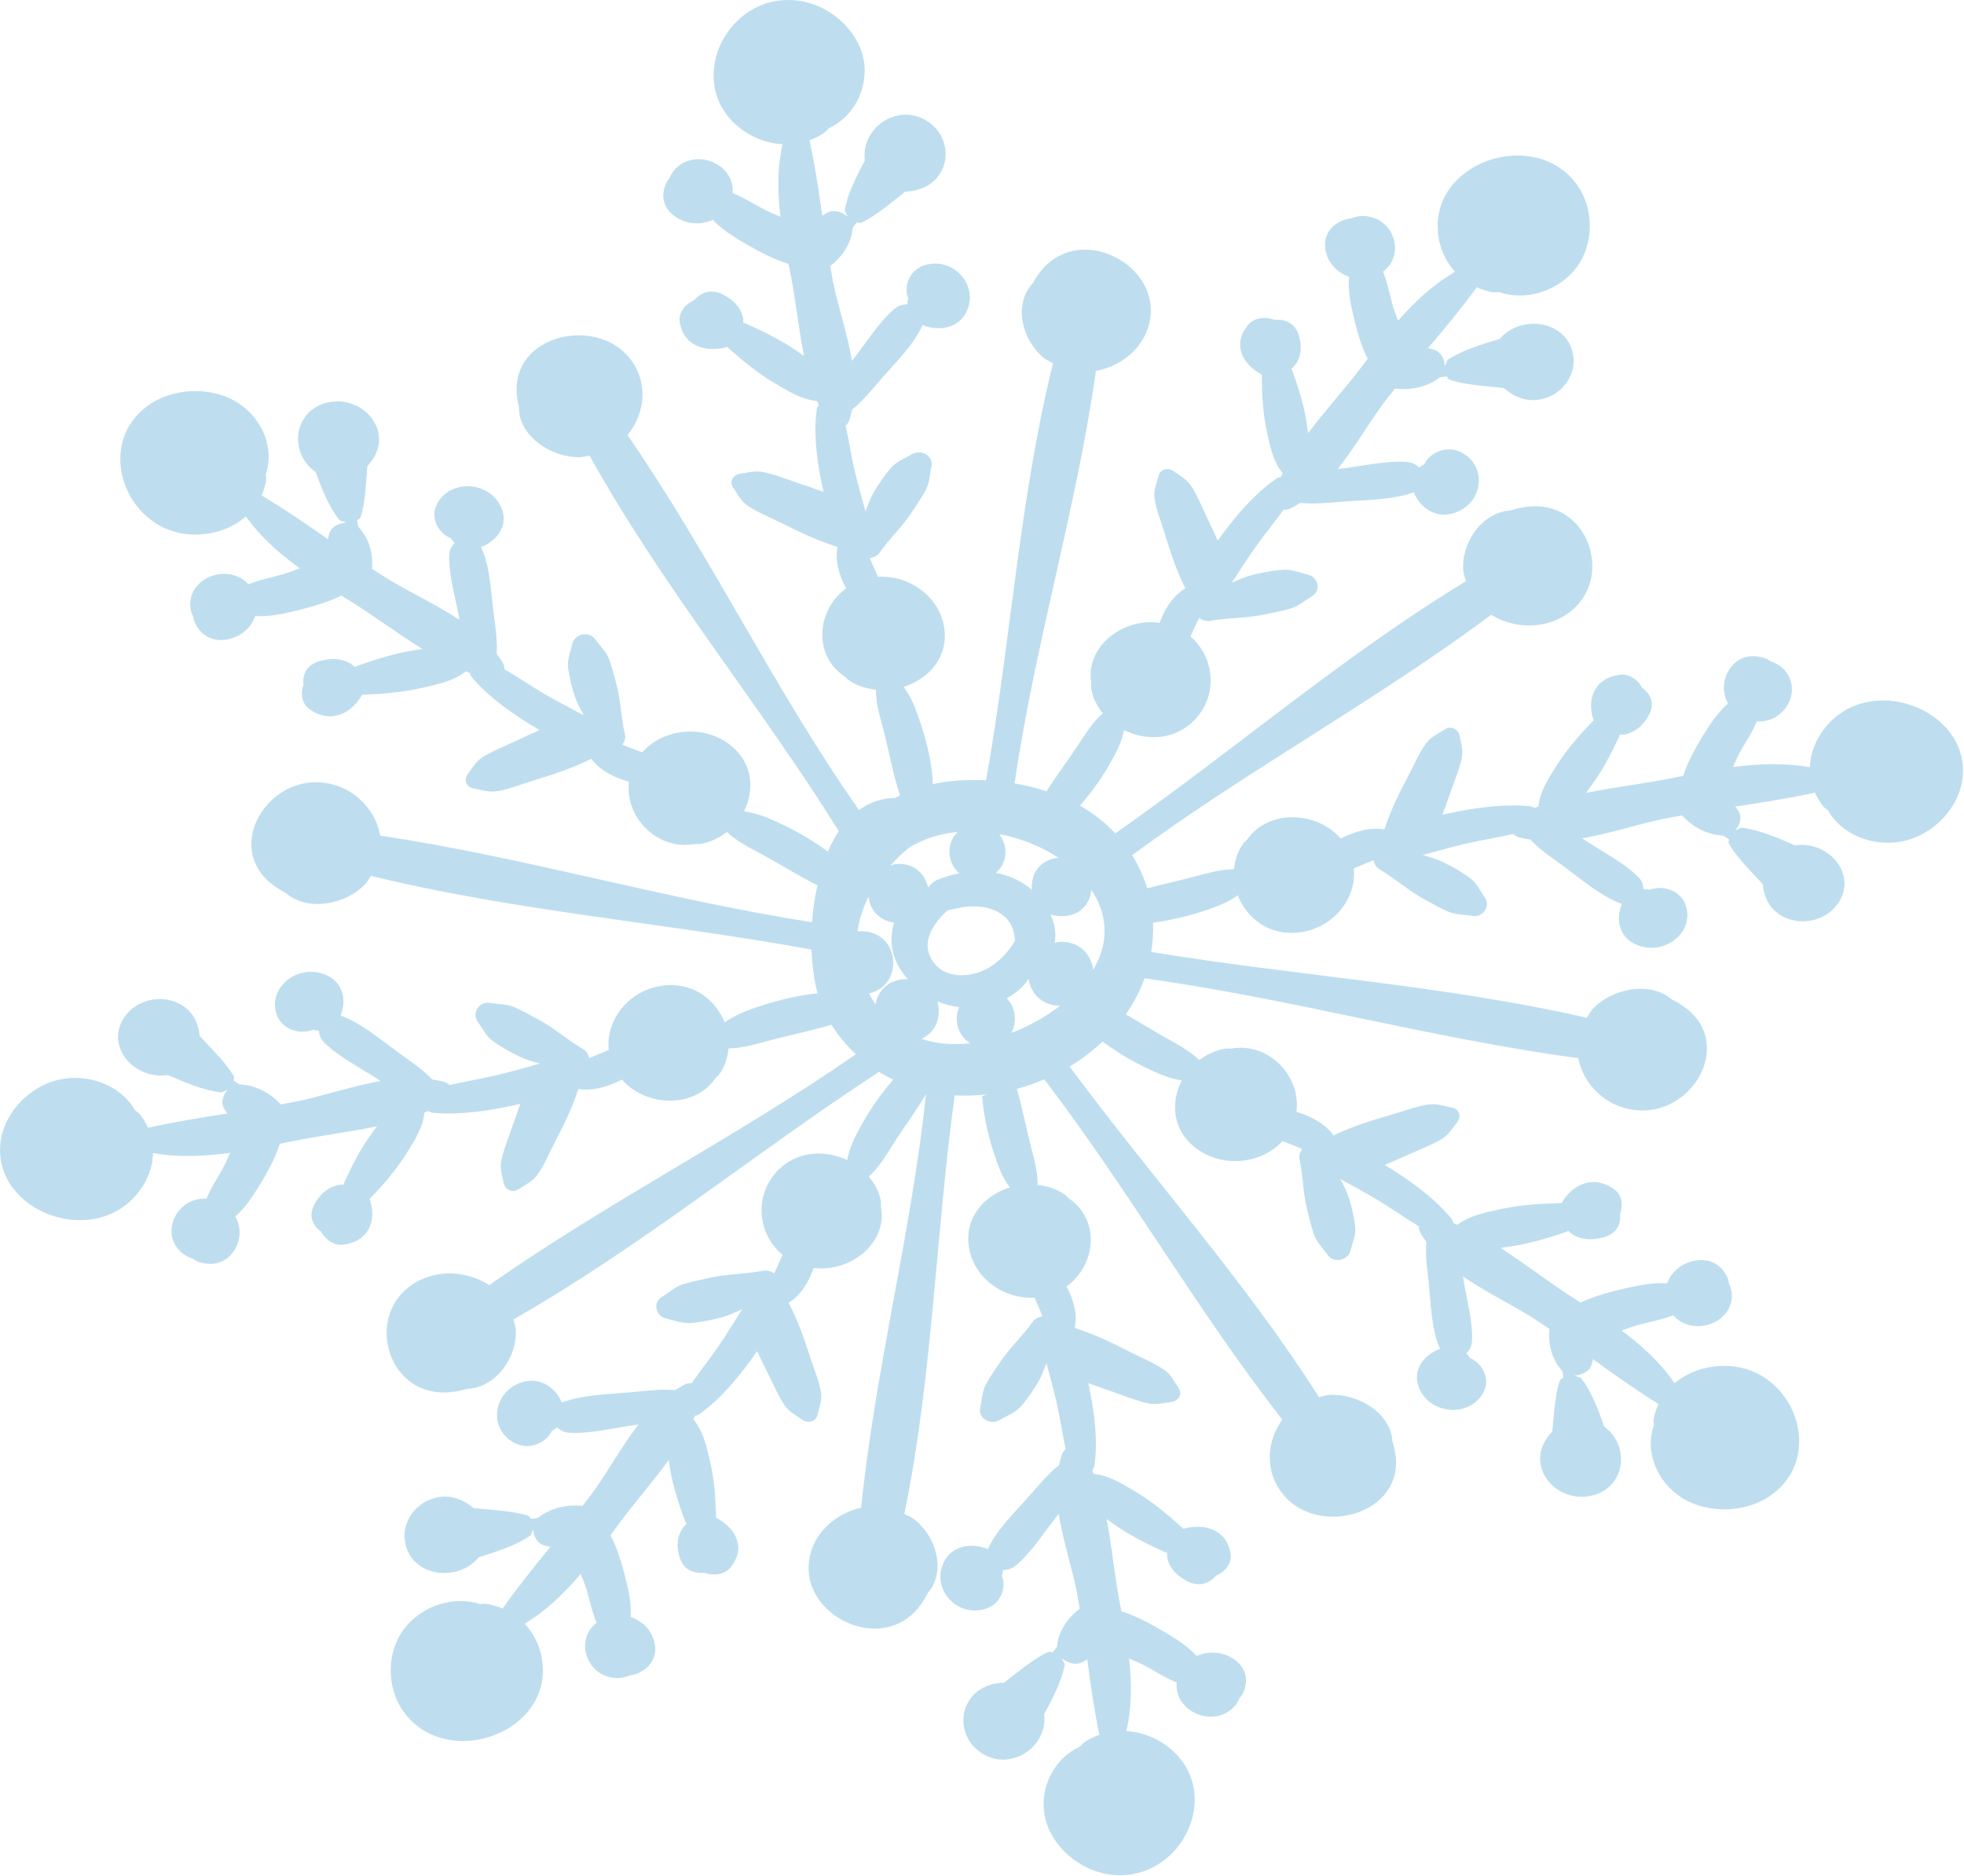 <?xml version="1.0" encoding="UTF-8"?> <svg xmlns="http://www.w3.org/2000/svg" width="1848" height="1765" viewBox="0 0 1848 1765" fill="none"><g clip-path="url(#clip0_7102_12933)"><path d="M1715.2 758.407C1716.6 760.147 1718.38 761.058 1719.95 762.458C1731.82 783.618 1758.26 795.638 1784.79 792.508C1814.63 788.998 1840.73 764.177 1845.93 736.547C1858.12 671.757 1765.9 631.958 1720.6 680.898C1709.61 692.748 1703.52 707.278 1703.02 721.898C1679.2 717.688 1654.87 718.547 1630.63 721.787C1632.69 717.087 1634.7 712.358 1637.13 707.878C1642.14 698.678 1648.99 688.877 1653.09 678.717C1679.85 680.717 1696.73 648.737 1678.39 629.747C1674.69 625.907 1670.52 623.798 1666.28 622.378C1663.57 620.328 1660.27 618.808 1656.27 618.138C1655.46 617.998 1654.65 617.857 1653.83 617.717C1645.05 616.237 1636.07 619.428 1630.36 625.818C1620.46 636.898 1619.94 651.028 1626 661.958C1616.75 669.868 1609.61 680.507 1603.54 690.367C1596.1 702.457 1588.14 716.157 1583.78 730.057C1580.72 730.687 1577.63 731.297 1574.58 731.917C1548.94 737.177 1520.01 740.417 1492.27 746.057C1493.7 744.117 1495.14 742.217 1496.63 740.217C1507.53 725.577 1515.84 709.528 1523.47 693.198C1523.7 692.698 1523.62 692.008 1523.79 691.458C1526.01 691.358 1528.25 691.297 1530.33 690.737C1540.34 688.057 1546.73 681.538 1551.44 673.028C1557.49 662.138 1553.22 652.878 1545.38 647.398C1541.44 639.928 1533.27 633.557 1523.77 634.927C1500.15 638.347 1492.78 657.598 1499.38 677.568C1499.41 677.668 1499.5 677.728 1499.54 677.828C1499.31 678.048 1499 678.237 1498.79 678.467C1486.08 691.747 1473.99 705.477 1464.31 720.917C1456.25 733.797 1448.95 744.747 1447.61 758.847C1446.35 759.337 1445.04 759.767 1443.8 760.297C1442.58 759.427 1441.12 758.797 1439.25 758.607C1414.53 756.157 1385.18 760.198 1357.25 766.638C1360.03 759.148 1362.74 751.588 1365.29 744.188C1368.34 735.368 1372 726.537 1374.46 717.557C1377.49 706.447 1375.5 703.388 1373.35 692.198C1372.18 686.148 1365.35 682.458 1359.56 686.258C1352.49 690.888 1346.5 693.057 1341.58 699.797C1334.83 709.057 1330.18 720.648 1324.84 730.648C1316.3 746.628 1308.13 763.237 1302.61 780.467C1289.69 778.087 1274.28 782.327 1261.53 789.047C1239.04 762.907 1193.32 761.398 1173.62 789.818C1172.31 791.268 1170.72 792.368 1169.57 794.008C1164.35 801.438 1161.95 809.647 1161.14 817.907C1147.39 818.007 1135.79 821.767 1120.21 825.787C1106.76 829.257 1093.02 832.358 1079.41 835.778C1076.14 824.928 1071.4 814.497 1065.26 804.667C1174.71 724.137 1294.31 659.548 1403.13 578.518C1426.85 593.248 1461.17 592.627 1482.97 570.747C1515.07 538.537 1494.25 475.408 1443.18 476.348C1436.16 476.478 1428.56 477.988 1421.24 480.288C1392.94 482.408 1374.49 512.488 1376.92 537.328C1377.24 540.778 1378.53 543.698 1379.43 546.838C1263.31 617.398 1160.74 706.318 1049.42 784.148C1040.13 774.268 1029.1 765.427 1016.19 758.037C1026.2 746.577 1035.33 733.977 1042.57 721.657C1049.89 709.177 1055.4 698.747 1057.64 687.037C1078.55 697.297 1105.24 696.537 1123.46 678.037C1146.51 654.627 1143.1 618.547 1120.09 598.867C1122.72 593.467 1125.07 587.917 1127.9 582.407C1128.05 582.117 1128.17 581.828 1128.33 581.528C1131.29 583.508 1134.75 584.858 1138.53 584.188C1155.56 581.188 1173.21 581.767 1190 578.167C1197.71 576.527 1205.77 575.087 1213.34 572.977C1221.65 570.657 1227.15 565.387 1234.42 561.097C1243.46 555.757 1240.42 542.978 1230.54 540.648C1222.17 538.678 1215.09 535.378 1206.41 536.128C1197.18 536.918 1186.61 538.868 1177.71 541.198C1171.38 542.848 1165.21 545.647 1159.04 548.347C1166.45 536.977 1173.7 525.527 1181.57 514.417C1189.85 502.717 1199.33 491.417 1207.73 479.607C1209.79 479.727 1211.9 479.428 1213.81 478.568C1217.21 477.058 1220.3 475.098 1223.44 473.228C1237.45 474.688 1253.06 472.738 1265.73 471.818C1286.04 470.358 1309.9 470.368 1329.09 463.658C1329.54 463.498 1329.79 463.227 1330.22 463.047C1336.59 479.037 1353.47 489.907 1372.49 481.077C1396.33 470.007 1398.62 437.177 1374.39 425.357C1361.5 419.057 1345.82 425.337 1340.1 436.827C1338.37 437.657 1336.8 438.668 1335.27 439.938C1332.49 437.108 1328.62 435.018 1323.65 434.668C1303.57 433.308 1281.09 438.737 1261.04 441.107C1260.3 441.197 1259.41 441.227 1258.64 441.307C1274.02 422.187 1286.76 400.127 1300.33 381.397C1304.22 376.027 1308.5 370.898 1312.6 365.658C1327.45 367.488 1343.4 364.038 1354.6 355.168C1354.74 355.138 1354.79 355.067 1354.93 355.047C1367.34 353.067 1357.56 355.597 1366.47 358.117C1381.93 362.477 1398.81 363.298 1415.04 365.168C1425.4 374.308 1438.5 379.267 1453.46 374.857C1469.89 370.007 1481.43 354.407 1480.63 338.207C1478.84 302.467 1432.4 294.008 1411.12 318.948C1394.37 323.978 1376.93 329.088 1362.59 338.258C1360.86 339.378 1360.75 343.298 1359.42 344.098C1359.26 338.018 1356.11 331.767 1350.42 329.467C1348.29 328.607 1345.89 328.268 1343.6 327.698C1359.55 308.918 1375.2 289.998 1389.6 270.348C1394.16 272.338 1398.94 274.007 1404.21 274.927C1406.49 275.327 1408.47 274.858 1410.6 274.908C1434.51 282.988 1462.64 275.037 1479.97 255.867C1499.49 234.297 1501.02 199.367 1485.09 175.667C1447.76 120.077 1351.2 149.337 1352.75 214.277C1353.12 230.007 1359.01 244.607 1369.1 255.727C1348.51 267.767 1331.15 283.867 1315.57 301.677C1313.72 296.897 1311.83 292.127 1310.42 287.277C1307.54 277.297 1305.59 265.707 1301.35 255.607C1322.52 240.067 1312.13 205.717 1285 203.357C1279.52 202.877 1274.93 203.957 1270.79 205.617C1267.32 205.827 1263.8 206.798 1260.37 208.848C1259.67 209.248 1258.97 209.667 1258.27 210.087C1250.73 214.567 1246.38 222.638 1246.74 230.988C1247.36 245.468 1257.07 256.218 1269.37 260.438C1268.2 272.167 1270.53 284.557 1273.12 295.707C1276.28 309.357 1280.19 324.538 1286.91 337.568C1285.09 339.978 1283.26 342.398 1281.46 344.788C1266.29 364.978 1247.25 385.767 1230.8 407.577C1230.48 405.227 1230.17 402.927 1229.84 400.487C1227.41 382.747 1222.07 365.617 1216.03 348.707C1215.84 348.187 1215.29 347.737 1215.02 347.217C1216.58 345.727 1218.19 344.267 1219.34 342.527C1224.81 334.187 1224.86 325.307 1222.26 316.027C1218.93 304.127 1209.16 300.018 1199.45 300.948C1191.19 297.938 1180.61 298.428 1174.58 305.478C1159.58 323.018 1167.91 341.928 1187.08 352.478C1187.17 352.528 1187.27 352.518 1187.37 352.568C1187.36 352.878 1187.27 353.217 1187.27 353.517C1187.38 371.407 1188.28 389.227 1192.17 406.777C1195.43 421.417 1197.87 434.148 1206.96 445.408C1206.38 446.578 1205.72 447.728 1205.18 448.908C1203.67 449.038 1202.13 449.497 1200.62 450.547C1180.62 464.457 1161.83 486.108 1145.81 508.628C1142.51 501.328 1139.11 494.027 1135.7 486.927C1131.64 478.477 1128.02 469.637 1123.41 461.438C1117.71 451.318 1114.06 450.318 1104.46 443.418C1099.27 439.698 1091.58 441.317 1090.02 447.807C1088.11 455.727 1085.23 461.137 1086.43 469.237C1088.08 480.357 1092.93 491.888 1096.14 502.658C1101.27 519.888 1107.11 537.348 1115.37 553.588C1104.13 560.048 1095.78 572.977 1091.17 586.047C1055.87 581.037 1021.03 609.008 1026.81 642.518C1026.87 644.418 1026.5 646.237 1026.81 648.177C1028.26 656.987 1032.37 664.588 1037.67 671.188C1027.59 680.007 1021.71 690.158 1013.08 703.028C1003.8 716.868 993.648 730.498 984.618 744.588C974.988 741.378 965.038 738.897 954.678 737.107C973.698 606.007 1012.61 479.927 1031.22 348.987C1059.13 344.017 1083.32 321.058 1082.85 291.038C1082.15 246.848 1020.62 215.138 984.608 249.318C979.658 254.008 975.328 260.087 971.758 266.527C952.988 286.617 961.928 320.327 981.988 336.587C984.758 338.847 987.848 340.107 990.808 341.767C958.988 470.427 951.158 603.527 927.838 734.217C910.888 733.467 893.858 734.178 877.738 737.838C877.218 718.818 872.038 698.348 866.228 680.588C861.758 666.968 857.598 655.987 850.188 646.357C872.538 639.257 890.458 620.588 888.938 595.388C887.018 563.498 857.068 540.797 826.078 542.807C823.778 537.277 821.158 531.838 818.908 526.088C818.788 525.778 818.658 525.498 818.528 525.188C822.098 524.548 825.528 523.127 827.638 520.097C837.138 506.447 849.808 494.847 858.698 480.938C862.778 474.557 867.278 468.088 870.908 461.478C874.898 454.218 874.678 446.828 876.428 438.908C878.618 429.058 866.738 422.278 858.118 427.378C850.808 431.688 843.378 434.218 837.928 440.638C832.138 447.458 826.308 455.988 821.918 463.658C818.798 469.098 816.668 475.237 814.438 481.307C810.878 468.387 807.148 455.518 804.108 442.478C800.908 428.738 798.838 414.458 795.638 400.568C797.158 399.248 798.388 397.597 799.058 395.717C800.258 392.357 800.908 388.897 801.658 385.457C812.478 376.947 821.798 364.987 829.878 355.737C842.848 340.917 859.388 324.707 867.558 307.017C867.748 306.597 867.718 306.228 867.878 305.818C884.508 312.568 904.528 308.627 910.958 289.587C919.018 265.707 895.508 241.407 869.678 249.667C855.928 254.067 849.858 269.077 854.678 280.927C854.118 282.677 853.798 284.448 853.708 286.378C849.608 286.308 845.328 287.477 841.628 290.617C826.668 303.317 815.248 322.368 803.158 337.628C802.708 338.198 802.118 338.828 801.648 339.408C797.688 315.698 789.648 291.747 784.738 269.547C783.338 263.187 782.368 256.717 781.208 250.307C792.898 241.487 801.318 228.248 802.298 214.488C802.378 214.378 802.358 214.288 802.448 214.188C809.528 204.377 804.678 212.787 812.788 208.467C826.848 200.987 839.158 190.077 851.838 180.337C866.008 179.637 878.888 174.158 885.868 160.938C893.548 146.408 889.628 127.748 876.678 117.068C848.108 93.507 809.468 119.218 813.768 150.958C806.008 165.828 797.828 181.227 794.908 197.327C794.558 199.287 797.478 202.077 797.168 203.537C792.408 199.427 785.458 197.238 779.748 199.518C777.618 200.368 775.678 201.757 773.668 202.927C770.368 179.067 766.738 155.318 761.708 131.908C766.388 130.188 770.988 128.088 775.338 125.148C777.228 123.878 778.238 122.208 779.758 120.788C802.498 110.128 815.918 85.507 813.278 60.438C810.318 32.218 784.658 6.978 755.508 1.367C687.118 -11.773 642.578 74.127 693.298 118.088C705.578 128.738 720.838 134.858 736.318 135.708C731.248 158.048 731.538 181.007 734.348 203.947C729.408 201.887 724.458 199.878 719.768 197.458C710.148 192.518 699.928 185.797 689.268 181.667C692.068 156.507 658.598 139.767 637.998 156.577C633.838 159.967 631.488 163.838 629.878 167.798C627.638 170.298 625.928 173.378 625.118 177.128C624.948 177.888 624.788 178.657 624.618 179.427C622.818 187.647 625.968 196.207 632.598 201.747C644.088 211.367 659.048 212.207 670.808 206.777C678.958 215.707 690.048 222.707 700.358 228.688C712.988 235.997 727.298 243.858 741.928 248.318C742.508 251.228 743.088 254.148 743.668 257.038C748.588 281.338 751.288 308.687 756.558 334.987C754.548 333.587 752.568 332.198 750.468 330.728C735.228 320.078 718.418 311.828 701.308 304.228C700.778 303.998 700.058 304.058 699.468 303.878C699.408 301.788 699.418 299.678 698.868 297.698C696.288 288.198 689.538 282.008 680.628 277.348C669.238 271.368 659.318 275.158 653.298 282.408C645.278 285.928 638.328 293.467 639.528 302.457C642.548 324.807 662.768 332.258 684.108 326.538C684.218 326.508 684.278 326.417 684.388 326.397C684.608 326.627 684.808 326.918 685.048 327.128C698.808 339.448 713.048 351.187 729.168 360.707C742.618 368.637 754.048 375.797 768.948 377.427C769.438 378.627 769.868 379.878 770.398 381.068C769.448 382.188 768.738 383.547 768.488 385.307C765.258 408.547 768.788 436.317 774.898 462.807C767.028 459.997 759.088 457.247 751.308 454.647C742.038 451.547 732.768 447.877 723.298 445.327C711.598 442.187 708.318 443.978 696.388 445.728C689.948 446.678 685.868 453.017 689.738 458.577C694.468 465.367 696.618 471.067 703.628 475.867C713.278 482.467 725.448 487.137 735.908 492.427C752.628 500.887 770.038 509.007 788.158 514.657C785.308 526.777 789.408 541.407 796.198 553.597C767.898 574.117 765.138 617.187 794.768 636.487C796.268 637.757 797.398 639.277 799.098 640.407C806.848 645.527 815.498 647.997 824.218 648.977C823.968 661.937 827.658 672.968 831.518 687.758C836.738 707.748 840.108 728.717 846.898 748.247C846.798 748.297 846.688 748.327 846.588 748.367C845.088 749.107 843.888 750.038 842.458 750.818C829.168 750.878 817.928 755.227 808.228 762.157C728.098 647.877 669.378 523.858 590.408 409.348C608.138 388.418 610.618 356.148 589.518 333.658C558.458 300.568 489.868 314.317 486.178 362.367C485.668 368.967 486.578 376.237 488.328 383.337C487.968 410.107 518.048 430.178 544.498 430.188C548.158 430.188 551.378 429.258 554.768 428.698C622.808 551.728 714.488 662.068 789.258 782.088C785.338 787.908 781.928 794.388 778.948 801.278C765.918 791.648 751.368 783.038 737.298 776.328C723.798 769.898 712.538 765.087 700.048 763.417C710.148 743.337 708.348 718.207 688.058 701.727C662.398 680.877 624.278 685.427 604.278 707.847C598.458 705.557 592.488 703.557 586.548 701.097C586.228 700.957 585.918 700.867 585.598 700.727C587.578 697.857 588.878 694.558 588.038 691.008C584.218 675.078 584.178 658.427 579.748 642.737C577.718 635.537 575.908 627.988 573.388 620.938C570.618 613.188 564.828 608.208 560.008 601.518C554.008 593.188 540.588 596.538 538.478 605.938C536.698 613.887 533.468 620.688 534.578 628.838C535.768 637.508 538.228 647.388 541.028 655.698C543.008 661.588 546.208 667.308 549.298 673.028C536.978 666.468 524.568 660.057 512.498 653.057C499.788 645.687 487.468 637.168 474.638 629.698C474.698 627.748 474.288 625.768 473.318 624.008C471.598 620.858 469.408 618.017 467.298 615.117C468.328 601.857 465.678 587.228 464.238 575.338C461.938 556.238 461.068 533.767 453.238 515.927C453.048 515.507 452.748 515.278 452.548 514.878C469.258 508.288 480.148 491.978 470.088 474.388C457.468 452.328 422.588 451.398 410.958 474.658C404.758 487.038 411.998 501.587 424.398 506.547C425.338 508.137 426.468 509.597 427.868 510.987C424.968 513.717 422.898 517.438 422.718 522.138C422.018 541.108 428.608 562.088 431.868 580.888C431.988 581.588 432.058 582.428 432.168 583.148C411.338 569.368 387.478 558.178 367.128 546.078C361.288 542.608 355.698 538.767 349.988 535.097C351.388 521.047 347.138 506.138 337.308 495.918C337.278 495.788 337.198 495.737 337.168 495.607C334.608 483.987 337.648 493.118 339.998 484.628C344.048 469.898 344.288 453.968 345.668 438.598C354.978 428.498 359.738 415.968 354.508 402.038C348.758 386.738 331.798 376.437 314.658 377.807C276.848 380.817 269.608 424.897 296.828 444.017C302.778 459.617 308.838 475.857 319.088 489.017C320.338 490.607 324.508 490.567 325.398 491.797C318.958 492.167 312.458 495.368 310.228 500.818C309.398 502.848 309.118 505.127 308.598 507.307C288.108 492.977 267.468 478.938 246.118 466.098C248.058 461.718 249.658 457.158 250.428 452.158C250.778 449.998 250.198 448.148 250.168 446.128C257.838 423.308 248.368 397.097 227.408 381.467C203.828 363.877 166.748 363.748 142.218 379.628C84.688 416.878 119.288 506.777 188.048 502.897C204.708 501.967 219.968 495.877 231.368 485.967C244.888 504.917 262.608 520.678 282.058 534.698C277.058 536.618 272.078 538.578 266.988 540.088C256.528 543.178 244.308 545.437 233.748 549.807C216.498 530.427 180.478 541.507 178.998 567.157C178.688 572.337 180.008 576.628 181.918 580.458C182.268 583.718 183.428 587.007 185.728 590.167C186.188 590.807 186.648 591.457 187.118 592.107C192.138 599.037 200.858 602.848 209.698 602.198C225.018 601.078 236.058 591.518 240.068 579.778C252.548 580.448 265.598 577.788 277.308 574.948C291.668 571.458 307.608 567.218 321.168 560.388C323.798 562.008 326.418 563.648 329.028 565.258C350.988 578.798 373.728 595.967 397.458 610.657C394.978 611.047 392.548 611.418 389.978 611.828C371.258 614.768 353.298 620.438 335.608 626.768C335.068 626.958 334.608 627.498 334.068 627.768C332.428 626.358 330.828 624.898 328.938 623.878C319.898 619.028 310.478 619.317 300.738 622.107C288.258 625.687 284.268 635.047 285.608 644.157C282.718 652.047 283.638 662.007 291.328 667.427C310.478 680.897 330.208 672.357 340.668 653.907C340.718 653.817 340.698 653.717 340.758 653.617C341.078 653.617 341.448 653.697 341.768 653.677C360.728 652.897 379.578 651.398 398.038 647.078C413.438 643.468 426.828 640.688 438.438 631.708C439.698 632.208 440.938 632.787 442.208 633.247C442.398 634.677 442.948 636.097 444.118 637.487C459.598 655.817 483.248 672.727 507.698 686.977C500.078 690.357 492.468 693.838 485.078 697.318C476.278 701.448 467.028 705.188 458.508 709.838C447.988 715.598 447.068 719.068 440.118 728.378C436.358 733.408 438.368 740.587 445.298 741.807C453.768 743.307 459.598 745.818 468.148 744.398C479.878 742.438 491.908 737.438 503.208 734.018C521.278 728.538 539.568 722.378 556.468 714.008C563.728 724.358 577.738 731.737 591.758 735.597C587.768 769.047 618.698 800.828 653.998 794.148C656.008 794.018 657.958 794.308 659.998 793.938C669.288 792.227 677.178 788.088 683.988 782.838C693.708 792.018 704.688 797.178 718.658 804.828C735.438 814.038 751.918 824.478 769.148 833.028C766.628 844.398 764.908 856.058 764.108 867.758C626.738 846.368 495.018 806.947 357.718 786.227C353.158 759.787 329.438 736.408 297.598 736.078C250.728 735.608 215.538 792.797 250.858 827.607C255.698 832.387 262.038 836.637 268.778 840.167C289.588 858.377 325.568 850.807 343.308 832.307C345.768 829.747 347.188 826.878 349.018 824.128C484.658 857.408 625.598 868.188 763.608 893.508C764.138 908.588 766.098 922.537 769.248 934.597C751.698 936.487 733.638 940.728 717.628 945.898C703.328 950.528 691.818 954.777 681.838 962.047C673.618 941.217 653.278 924.897 626.608 927.097C592.878 929.877 569.738 958.808 572.808 987.948C567.018 990.288 561.318 992.927 555.308 995.227C554.978 995.347 554.688 995.477 554.358 995.607C553.568 992.267 551.968 989.077 548.688 987.177C533.928 978.637 521.238 967.047 506.228 959.097C499.348 955.447 492.348 951.408 485.228 948.188C477.408 944.658 469.578 945.087 461.138 943.667C450.638 941.907 443.798 953.317 449.468 961.287C454.278 968.037 457.178 974.967 464.148 979.907C471.568 985.157 480.778 990.387 489.048 994.297C494.898 997.067 501.478 998.897 507.978 1000.81C494.398 1004.56 480.868 1008.47 467.138 1011.73C452.668 1015.17 437.608 1017.55 422.978 1020.99C421.528 1019.59 419.748 1018.49 417.738 1017.92C414.138 1016.89 410.458 1016.39 406.798 1015.78C397.448 1005.84 384.478 997.418 374.438 990.088C358.318 978.318 340.648 963.227 321.638 956.057C321.188 955.897 320.798 955.927 320.358 955.787C326.998 939.907 322.218 921.168 301.838 915.688C276.278 908.818 251.228 931.727 260.788 955.807C265.878 968.637 281.978 973.897 294.388 968.987C296.258 969.457 298.138 969.717 300.178 969.737C300.228 973.607 301.608 977.597 305.048 980.997C318.968 994.707 339.508 1004.89 356.068 1015.82C356.678 1016.22 357.368 1016.76 357.988 1017.19C332.988 1021.65 307.848 1029.95 284.448 1035.26C277.738 1036.78 270.918 1037.88 264.158 1039.17C254.448 1028.42 240.158 1020.89 225.548 1020.39C225.428 1020.32 225.338 1020.33 225.218 1020.27C214.598 1013.9 223.658 1018.21 218.848 1010.7C210.488 997.678 198.548 986.408 187.838 974.758C186.658 961.428 180.468 949.458 166.228 943.278C150.598 936.488 130.938 940.757 120.018 953.287C95.908 980.937 124.358 1016.57 157.868 1011.54C173.868 1018.41 190.438 1025.64 207.578 1027.9C209.668 1028.17 212.538 1025.33 214.108 1025.58C209.888 1030.19 207.778 1036.81 210.368 1042.12C211.338 1044.1 212.868 1045.87 214.168 1047.75C188.978 1051.59 163.908 1055.73 139.258 1061.19C137.288 1056.83 134.938 1052.57 131.678 1048.55C130.278 1046.81 128.478 1045.91 126.928 1044.52C114.928 1023.42 88.428 1011.52 61.928 1014.77C32.108 1018.42 6.138 1043.37 1.088 1071.02C-10.772 1135.87 81.668 1175.23 126.708 1126.09C137.618 1114.19 143.638 1099.63 144.068 1085.01C167.908 1089.11 192.228 1088.13 216.468 1084.78C214.438 1089.49 212.438 1094.23 210.038 1098.72C205.088 1107.94 198.278 1117.77 194.238 1127.95C167.478 1126.08 150.748 1158.14 169.198 1177.04C172.918 1180.86 177.098 1182.96 181.348 1184.35C184.058 1186.39 187.378 1187.89 191.378 1188.54C192.188 1188.68 193.008 1188.81 193.818 1188.95C202.598 1190.39 211.568 1187.16 217.238 1180.74C227.078 1169.61 227.528 1155.48 221.408 1144.58C230.618 1136.63 237.698 1125.96 243.718 1116.06C251.088 1103.93 258.978 1090.2 263.258 1076.28C266.318 1075.64 269.398 1075 272.438 1074.37C298.048 1068.99 326.958 1065.61 354.678 1059.84C353.248 1061.79 351.838 1063.69 350.348 1065.71C339.518 1080.4 331.288 1096.49 323.758 1112.86C323.518 1113.36 323.608 1114.04 323.438 1114.6C321.228 1114.72 318.988 1114.78 316.898 1115.36C306.918 1118.08 300.558 1124.64 295.888 1133.17C289.898 1144.09 294.228 1153.33 302.088 1158.78C306.068 1166.23 314.278 1172.56 323.758 1171.15C347.358 1167.62 354.628 1148.33 347.918 1128.39C347.888 1128.29 347.788 1128.24 347.758 1128.14C347.988 1127.92 348.298 1127.72 348.518 1127.5C361.158 1114.16 373.168 1100.38 382.768 1084.89C390.768 1071.97 398.008 1060.98 399.288 1046.88C400.548 1046.38 401.848 1045.95 403.088 1045.41C404.308 1046.27 405.778 1046.9 407.638 1047.08C432.378 1049.42 461.708 1045.24 489.608 1038.67C486.858 1046.17 484.188 1053.74 481.668 1061.16C478.668 1069.99 475.058 1078.83 472.648 1087.84C469.678 1098.96 471.678 1102.01 473.898 1113.19C475.098 1119.23 481.948 1122.88 487.718 1119.07C494.768 1114.4 500.738 1112.21 505.628 1105.44C512.328 1096.15 516.918 1084.54 522.208 1074.52C530.658 1058.49 538.738 1041.84 544.168 1024.59C557.098 1026.91 572.488 1022.6 585.198 1015.82C607.828 1041.86 653.558 1043.15 673.108 1014.64C674.408 1013.19 675.988 1012.08 677.128 1010.44C682.308 1002.98 684.668 994.747 685.428 986.497C699.178 986.327 710.758 982.527 726.328 978.427C744.798 973.567 763.968 969.738 782.278 964.198C788.998 974.748 796.728 984.027 805.328 991.997C693.368 1069.68 571.698 1131.08 460.328 1209.23C437.068 1193.87 402.748 1193.57 380.288 1214.85C347.228 1246.17 366.118 1309.84 417.208 1310.28C424.218 1310.35 431.858 1309.03 439.258 1306.94C467.608 1305.58 486.958 1276.01 485.298 1251.12C485.068 1247.67 483.878 1244.7 483.068 1241.55C603.678 1172.78 710.738 1084.47 827.038 1008.64C831.418 1011.33 835.968 1013.68 840.588 1015.87C829.388 1028.41 819.438 1042.85 811.628 1056.71C804.528 1069.3 799.218 1079.83 797.208 1091.56C776.098 1081.64 749.438 1082.84 731.558 1101.63C708.938 1125.4 713.008 1161.43 736.368 1180.73C733.838 1186.17 731.588 1191.76 728.868 1197.32C728.718 1197.61 728.598 1197.9 728.458 1198.2C725.458 1196.27 721.988 1194.98 718.208 1195.7C701.238 1198.98 683.588 1198.68 666.858 1202.55C659.188 1204.32 651.148 1205.88 643.618 1208.11C635.348 1210.57 629.948 1215.93 622.758 1220.34C613.808 1225.83 617.088 1238.55 627.008 1240.72C635.408 1242.56 642.548 1245.74 651.218 1244.85C660.428 1243.91 670.958 1241.79 679.818 1239.31C686.108 1237.56 692.228 1234.66 698.358 1231.86C691.168 1243.35 684.118 1254.92 676.458 1266.16C668.378 1277.99 659.108 1289.44 650.928 1301.38C648.858 1301.29 646.758 1301.63 644.878 1302.51C641.498 1304.08 638.438 1306.08 635.328 1308.01C621.308 1306.77 605.738 1308.98 593.088 1310.1C572.798 1311.89 548.948 1312.26 529.878 1319.28C529.438 1319.45 529.178 1319.72 528.758 1319.9C522.098 1304.02 505.028 1293.42 486.178 1302.56C462.538 1314.01 460.848 1346.88 485.288 1358.31C498.288 1364.4 513.858 1357.86 519.368 1346.28C521.078 1345.42 522.638 1344.39 524.138 1343.09C526.978 1345.88 530.878 1347.9 535.858 1348.17C555.958 1349.21 578.338 1343.41 598.338 1340.72C599.078 1340.62 599.968 1340.57 600.728 1340.48C585.708 1359.85 573.368 1382.11 560.128 1401.06C556.338 1406.49 552.158 1411.69 548.148 1416.99C533.278 1415.4 517.378 1419.11 506.348 1428.16C506.218 1428.19 506.158 1428.26 506.018 1428.29C493.658 1430.47 503.388 1427.79 494.438 1425.4C478.898 1421.29 462.008 1420.75 445.748 1419.14C435.218 1410.16 422.028 1405.42 407.158 1410.07C390.818 1415.19 379.558 1430.97 380.668 1447.16C383.108 1482.87 429.688 1490.57 450.518 1465.3C467.168 1460 484.518 1454.61 498.678 1445.21C500.398 1444.06 500.438 1440.14 501.758 1439.32C502.018 1445.4 505.288 1451.59 511.018 1453.8C513.158 1454.63 515.568 1454.94 517.868 1455.47C502.258 1474.5 486.968 1493.68 472.908 1513.55C468.318 1511.64 463.508 1510.04 458.208 1509.21C455.928 1508.84 453.958 1509.34 451.818 1509.33C427.768 1501.65 399.798 1510.04 382.808 1529.5C363.688 1551.38 362.798 1586.33 379.158 1609.77C417.498 1664.75 513.508 1633.93 510.778 1569.03C510.118 1553.3 503.968 1538.8 493.688 1527.85C514.058 1515.48 531.118 1499.09 546.368 1481.04C548.308 1485.79 550.278 1490.53 551.778 1495.36C554.848 1505.28 557.008 1516.85 561.428 1526.88C540.538 1542.76 551.558 1576.93 578.718 1578.85C584.208 1579.24 588.778 1578.08 592.888 1576.36C596.338 1576.1 599.868 1575.06 603.248 1572.96C603.948 1572.54 604.648 1572.11 605.338 1571.68C612.798 1567.08 616.998 1558.94 616.498 1550.59C615.618 1536.13 605.698 1525.53 593.328 1521.51C594.288 1509.76 591.718 1497.41 588.948 1486.31C585.538 1472.71 581.358 1457.6 574.398 1444.68C576.168 1442.24 577.968 1439.79 579.728 1437.37C594.518 1416.94 613.178 1395.85 629.238 1373.77C629.598 1376.11 629.948 1378.42 630.318 1380.84C633.068 1398.55 638.718 1415.59 645.078 1432.4C645.268 1432.91 645.828 1433.36 646.108 1433.88C644.578 1435.39 642.988 1436.88 641.878 1438.63C636.558 1447.06 636.668 1455.94 639.438 1465.18C642.978 1477.02 652.828 1480.97 662.518 1479.88C670.818 1482.76 681.398 1482.09 687.308 1474.95C701.978 1457.16 693.318 1438.39 673.968 1428.16C673.868 1428.11 673.758 1428.13 673.658 1428.08C673.658 1427.77 673.748 1427.43 673.748 1427.13C673.298 1409.24 672.088 1391.44 667.878 1373.95C664.348 1359.36 661.678 1346.68 652.378 1335.56C652.938 1334.38 653.578 1333.23 654.088 1332.03C655.608 1331.87 657.118 1331.39 658.618 1330.32C678.368 1316.09 696.768 1294.14 712.358 1271.37C715.798 1278.62 719.338 1285.86 722.868 1292.9C727.078 1301.28 730.848 1310.07 735.618 1318.19C741.508 1328.22 745.168 1329.16 754.898 1335.9C760.158 1339.54 767.808 1337.79 769.248 1331.28C771.008 1323.33 773.788 1317.88 772.448 1309.79C770.608 1298.69 765.538 1287.25 762.138 1276.53C756.698 1259.39 750.538 1242.02 741.998 1225.93C753.108 1219.29 761.218 1206.23 765.588 1193.09C800.978 1197.52 835.298 1169 828.908 1135.58C828.808 1133.68 829.158 1131.85 828.798 1129.92C827.178 1121.13 822.938 1113.6 817.518 1107.09C827.438 1098.11 833.128 1087.87 841.528 1074.85C851.248 1059.78 862.118 1044.98 871.318 1029.56C857.378 1160.74 823.648 1287.68 810.248 1418.73C782.548 1424.68 759.278 1448.46 760.928 1478.45C763.368 1522.59 826.098 1552.12 860.738 1516.71C865.498 1511.85 869.598 1505.63 872.918 1499.06C890.878 1478.34 880.628 1444.96 859.938 1429.42C857.078 1427.25 853.938 1426.1 850.918 1424.55C877.618 1295.03 880.248 1161.93 898.338 1030.67C908.568 1031.31 918.928 1030.83 929.258 1029.68C927.548 1030.19 925.908 1030.85 924.188 1031.34C925.288 1048.72 929.418 1066.9 934.518 1082.95C938.868 1096.61 942.938 1107.61 950.258 1117.3C927.868 1124.23 909.788 1142.77 911.088 1167.98C912.738 1199.88 942.498 1222.8 973.508 1221.03C975.758 1226.58 978.338 1232.05 980.538 1237.8C980.648 1238.11 980.778 1238.39 980.908 1238.7C977.328 1239.31 973.888 1240.71 971.758 1243.72C962.138 1257.31 949.368 1268.8 940.358 1282.65C936.218 1288.99 931.668 1295.43 927.978 1302.02C923.928 1309.25 924.088 1316.64 922.268 1324.55C919.988 1334.39 931.818 1341.26 940.478 1336.22C947.828 1331.96 955.278 1329.48 960.788 1323.11C966.628 1316.33 972.538 1307.84 976.988 1300.2C980.148 1294.79 982.348 1288.66 984.618 1282.61C988.068 1295.55 991.688 1308.45 994.608 1321.52C997.698 1335.29 999.648 1349.57 1002.73 1363.49C1001.2 1364.8 999.958 1366.44 999.278 1368.31C998.038 1371.66 997.368 1375.12 996.588 1378.55C985.698 1386.98 976.268 1398.87 968.118 1408.05C955.028 1422.78 938.348 1438.86 930.028 1456.49C929.838 1456.91 929.858 1457.27 929.698 1457.68C913.118 1450.8 893.078 1454.59 886.488 1473.59C878.218 1497.41 901.538 1521.89 927.428 1513.82C941.208 1509.53 947.408 1494.56 942.688 1482.67C943.258 1480.93 943.598 1479.16 943.708 1477.24C947.808 1477.34 952.098 1476.2 955.828 1473.08C970.888 1460.49 982.478 1441.53 994.688 1426.36C995.138 1425.8 995.738 1425.17 996.208 1424.6C999.968 1448.33 1007.8 1472.34 1012.53 1494.58C1013.88 1500.96 1014.78 1507.43 1015.89 1513.85C1004.13 1522.58 995.588 1535.76 994.498 1549.51C994.418 1549.62 994.438 1549.71 994.358 1549.82C987.188 1559.58 992.118 1551.21 983.968 1555.45C969.848 1562.83 957.448 1573.65 944.688 1583.29C930.508 1583.88 917.598 1589.26 910.488 1602.43C902.688 1616.9 906.458 1635.59 919.318 1646.37C947.678 1670.14 986.548 1644.72 982.498 1612.95C990.398 1598.14 998.708 1582.8 1001.76 1566.73C1002.13 1564.77 999.238 1561.96 999.548 1560.5C1004.28 1564.65 1011.21 1566.88 1016.94 1564.65C1019.07 1563.82 1021.02 1562.44 1023.05 1561.29C1026.14 1585.17 1029.57 1608.95 1034.41 1632.4C1029.71 1634.08 1025.1 1636.14 1020.72 1639.06C1018.83 1640.31 1017.81 1641.97 1016.27 1643.38C993.448 1653.86 979.808 1678.39 982.238 1703.48C984.968 1731.71 1010.4 1757.15 1039.51 1762.97C1107.78 1776.63 1153.05 1691.06 1102.7 1646.73C1090.51 1635.99 1075.32 1629.75 1059.84 1628.79C1065.09 1606.49 1065 1583.53 1062.39 1560.57C1067.3 1562.66 1072.25 1564.72 1076.91 1567.16C1086.49 1572.18 1096.64 1578.97 1107.28 1583.18C1104.27 1608.32 1137.59 1625.31 1158.33 1608.66C1162.52 1605.3 1164.91 1601.45 1166.55 1597.5C1168.82 1595.02 1170.54 1591.95 1171.38 1588.21C1171.56 1587.46 1171.74 1586.69 1171.91 1585.92C1173.78 1577.71 1170.7 1569.13 1164.11 1563.53C1152.7 1553.83 1137.74 1552.87 1125.94 1558.22C1117.86 1549.23 1106.83 1542.14 1096.58 1536.1C1084.02 1528.69 1069.76 1520.73 1055.17 1516.15C1054.61 1513.24 1054.06 1510.31 1053.51 1507.42C1048.8 1483.08 1046.32 1455.72 1041.28 1429.37C1043.29 1430.79 1045.25 1432.2 1047.33 1433.68C1062.49 1444.44 1079.22 1452.81 1096.27 1460.55C1096.79 1460.79 1097.51 1460.73 1098.1 1460.92C1098.14 1463.01 1098.12 1465.12 1098.64 1467.1C1101.14 1476.62 1107.85 1482.86 1116.71 1487.59C1128.06 1493.66 1138.01 1489.93 1144.08 1482.73C1152.14 1479.27 1159.15 1471.78 1158.03 1462.79C1155.19 1440.41 1135.04 1432.82 1113.65 1438.37C1113.54 1438.4 1113.48 1438.48 1113.38 1438.51C1113.15 1438.28 1112.95 1437.99 1112.72 1437.78C1099.06 1425.36 1084.93 1413.5 1068.88 1403.87C1055.5 1395.83 1044.14 1388.58 1029.24 1386.85C1028.76 1385.64 1028.35 1384.4 1027.83 1383.21C1028.78 1382.1 1029.51 1380.74 1029.77 1378.99C1033.2 1355.78 1029.9 1327.97 1024.01 1301.44C1031.85 1304.32 1039.77 1307.12 1047.54 1309.78C1056.78 1312.95 1066.02 1316.69 1075.47 1319.31C1087.14 1322.53 1090.45 1320.77 1102.38 1319.11C1108.83 1318.21 1112.96 1311.9 1109.14 1306.31C1104.46 1299.49 1102.38 1293.77 1095.39 1288.91C1085.81 1282.24 1073.67 1277.47 1063.26 1272.1C1046.6 1263.52 1029.27 1255.26 1011.19 1249.47C1014.15 1237.38 1010.17 1222.71 1003.48 1210.48C1031.95 1190.17 1035.07 1147.13 1005.61 1127.61C1004.13 1126.32 1003.01 1124.79 1001.31 1123.65C993.608 1118.48 984.978 1115.94 976.258 1114.9C976.618 1101.94 973.028 1090.88 969.288 1076.06C964.998 1059.06 961.688 1041.51 956.818 1024.58C965.578 1022.24 974.168 1019.17 982.598 1015.57C1062.22 1119.84 1125.88 1232.47 1206.63 1335.87C1190.22 1357.73 1189.73 1390.09 1212.19 1411.38C1245.24 1442.71 1312.87 1425.22 1313.59 1377.04C1313.69 1370.42 1312.34 1363.21 1310.15 1356.23C1308.86 1329.49 1277.59 1311.09 1251.18 1312.55C1247.52 1312.74 1244.37 1313.85 1241.02 1314.6C1171.87 1205.56 1083.8 1108.08 1006.42 1003.59C1017.45 996.908 1027.87 989.057 1037.43 980.057C1049.41 988.817 1062.35 996.818 1075.05 1003.13C1088.43 1009.78 1099.6 1014.76 1112.06 1016.63C1101.6 1036.55 1102.95 1061.7 1122.94 1078.5C1148.23 1099.75 1186.41 1095.81 1206.82 1073.71C1212.59 1076.09 1218.53 1078.18 1224.43 1080.74C1224.75 1080.88 1225.05 1080.99 1225.37 1081.13C1223.33 1083.96 1221.98 1087.25 1222.75 1090.8C1226.28 1106.79 1226.02 1123.44 1230.18 1139.2C1232.08 1146.43 1233.76 1154 1236.16 1161.1C1238.79 1168.89 1244.49 1173.97 1249.2 1180.74C1255.04 1189.16 1268.53 1186.03 1270.8 1176.67C1272.72 1168.74 1276.08 1162 1275.11 1153.83C1274.09 1145.15 1271.8 1135.23 1269.15 1126.88C1267.27 1120.95 1264.17 1115.19 1261.19 1109.42C1273.4 1116.17 1285.69 1122.77 1297.63 1129.97C1310.2 1137.54 1322.37 1146.25 1335.06 1153.93C1334.97 1155.88 1335.34 1157.86 1336.28 1159.63C1337.95 1162.81 1340.08 1165.68 1342.14 1168.62C1340.86 1181.85 1343.25 1196.53 1344.49 1208.44C1346.44 1227.57 1346.91 1250.05 1354.41 1268.01C1354.59 1268.43 1354.89 1268.67 1355.07 1269.07C1338.26 1275.4 1327.07 1291.53 1336.81 1309.28C1349.03 1331.54 1383.89 1333.03 1395.94 1309.95C1402.35 1297.66 1395.38 1283.01 1383.07 1277.85C1382.15 1276.25 1381.05 1274.77 1379.67 1273.36C1382.63 1270.67 1384.77 1266.99 1385.03 1262.29C1386.06 1243.34 1379.85 1222.25 1376.93 1203.4C1376.82 1202.7 1376.76 1201.86 1376.66 1201.14C1397.25 1215.25 1420.89 1226.81 1441.02 1239.23C1446.79 1242.79 1452.32 1246.72 1457.96 1250.48C1456.32 1264.51 1460.3 1279.48 1469.94 1289.86C1469.97 1289.99 1470.04 1290.04 1470.08 1290.17C1472.43 1301.83 1469.55 1292.65 1467.06 1301.1C1462.74 1315.77 1462.22 1331.7 1460.57 1347.03C1451.08 1356.98 1446.1 1369.43 1451.07 1383.44C1456.54 1398.83 1473.32 1409.4 1490.48 1408.31C1528.35 1405.9 1536.37 1361.94 1509.5 1342.38C1503.84 1326.7 1498.06 1310.36 1488.04 1297.04C1486.82 1295.42 1482.66 1295.4 1481.78 1294.16C1488.23 1293.89 1494.78 1290.8 1497.1 1285.38C1497.97 1283.36 1498.3 1281.09 1498.85 1278.92C1519.08 1293.57 1539.47 1307.94 1560.59 1321.12C1558.57 1325.46 1556.89 1330 1556.04 1335C1555.65 1337.15 1556.19 1339 1556.19 1341.03C1548.11 1363.73 1557.1 1390.08 1577.78 1406.04C1601.05 1424 1638.12 1424.73 1662.93 1409.24C1721.12 1372.91 1688.14 1282.48 1619.32 1285.26C1602.65 1285.93 1587.28 1291.78 1575.69 1301.5C1562.51 1282.33 1545.08 1266.3 1525.88 1251.97C1530.91 1250.13 1535.94 1248.25 1541.05 1246.82C1551.56 1243.9 1563.82 1241.83 1574.45 1237.63C1591.35 1257.28 1627.57 1246.78 1629.51 1221.16C1629.9 1215.98 1628.67 1211.68 1626.83 1207.81C1626.54 1204.55 1625.43 1201.24 1623.19 1198.05C1622.75 1197.4 1622.3 1196.74 1621.84 1196.09C1616.94 1189.08 1608.29 1185.14 1599.44 1185.64C1584.1 1186.51 1572.9 1195.9 1568.67 1207.58C1556.21 1206.71 1543.11 1209.16 1531.35 1211.82C1516.93 1215.07 1500.92 1219.07 1487.24 1225.68C1484.65 1224.01 1482.05 1222.33 1479.47 1220.68C1457.76 1206.79 1435.33 1189.27 1411.87 1174.2C1414.35 1173.85 1416.79 1173.51 1419.37 1173.15C1438.13 1170.51 1456.19 1165.13 1474 1159.08C1474.54 1158.89 1475.01 1158.36 1475.56 1158.1C1477.17 1159.54 1478.75 1161.03 1480.62 1162.07C1489.57 1167.06 1498.98 1166.92 1508.78 1164.28C1521.31 1160.91 1525.47 1151.61 1524.3 1142.47C1527.33 1134.63 1526.59 1124.66 1518.99 1119.12C1500.08 1105.34 1480.21 1113.57 1469.41 1131.85C1469.35 1131.95 1469.37 1132.04 1469.32 1132.14C1468.99 1132.14 1468.62 1132.05 1468.3 1132.06C1449.33 1132.53 1430.46 1133.73 1411.92 1137.76C1396.46 1141.13 1383.01 1143.69 1371.25 1152.49C1370 1151.96 1368.77 1151.37 1367.51 1150.88C1367.34 1149.46 1366.82 1148.02 1365.68 1146.62C1350.52 1128.04 1327.18 1110.77 1302.99 1096.13C1310.67 1092.87 1318.34 1089.51 1325.78 1086.15C1334.66 1082.16 1343.97 1078.57 1352.57 1074.05C1363.19 1068.47 1364.18 1065 1371.29 1055.81C1375.14 1050.84 1373.26 1043.64 1366.35 1042.29C1357.92 1040.65 1352.13 1038.05 1343.56 1039.34C1331.79 1041.12 1319.68 1045.93 1308.31 1049.17C1290.15 1054.35 1271.75 1060.22 1254.7 1068.32C1247.63 1057.85 1233.75 1050.25 1219.81 1046.17C1224.4 1012.79 1194.04 980.508 1158.62 986.638C1156.6 986.738 1154.66 986.418 1152.61 986.758C1143.3 988.318 1135.33 992.337 1128.43 997.467C1118.89 988.137 1108 982.807 1094.17 974.927C1082.55 968.297 1070.98 961.248 1059.31 954.458C1066.78 943.638 1072.77 932.258 1076.99 920.518C1214.82 939.738 1347.31 977.118 1485.05 995.688C1490.08 1022.05 1514.2 1045.06 1546.05 1044.88C1592.92 1044.61 1627.1 986.878 1591.16 952.628C1586.23 947.918 1579.83 943.767 1573.02 940.347C1551.88 922.477 1516.05 930.608 1498.64 949.378C1496.21 951.978 1494.85 954.877 1493.06 957.657C1358.78 926.947 1219.73 918.167 1083.18 895.747C1084.68 886.577 1085.35 877.387 1084.97 868.247C1100 866.107 1115.14 862.757 1128.79 858.427C1143.12 853.867 1154.65 849.668 1164.67 842.438C1172.77 863.308 1193.03 879.728 1219.71 877.648C1253.47 875.018 1276.76 846.207 1273.84 817.047C1279.65 814.737 1285.35 812.127 1291.39 809.857C1291.71 809.737 1292.01 809.607 1292.34 809.477C1293.11 812.817 1294.7 816.007 1297.96 817.927C1312.68 826.537 1325.3 838.188 1340.26 846.208C1347.13 849.888 1354.11 853.967 1361.21 857.217C1369.02 860.787 1376.85 860.387 1385.28 861.847C1395.78 863.657 1402.67 852.287 1397.04 844.287C1392.27 837.517 1389.4 830.577 1382.46 825.607C1375.08 820.317 1365.88 815.047 1357.63 811.097C1351.79 808.297 1345.22 806.448 1338.74 804.508C1352.33 800.828 1365.89 796.978 1379.64 793.778C1394.13 790.408 1409.2 788.087 1423.84 784.717C1425.28 786.117 1427.06 787.237 1429.06 787.807C1432.66 788.857 1436.34 789.387 1440.01 789.997C1449.3 799.987 1462.23 808.468 1472.23 815.838C1488.29 827.678 1505.88 842.857 1524.85 850.107C1525.3 850.267 1525.69 850.248 1526.13 850.378C1519.4 866.228 1524.09 884.988 1544.43 890.568C1569.95 897.558 1595.13 874.768 1585.7 850.638C1580.68 837.788 1564.61 832.457 1552.17 837.307C1550.31 836.827 1548.41 836.558 1546.37 836.528C1546.35 832.658 1544.99 828.657 1541.56 825.247C1527.72 811.467 1507.23 801.188 1490.74 790.188C1490.13 789.778 1489.44 789.237 1488.82 788.807C1513.84 784.467 1539.03 776.288 1562.46 771.088C1569.17 769.598 1576 768.528 1582.77 767.268C1592.42 778.058 1606.67 785.657 1621.29 786.227C1621.41 786.297 1621.5 786.277 1621.61 786.347C1632.2 792.767 1623.16 788.408 1627.93 795.948C1636.23 809.008 1648.1 820.337 1658.75 832.037C1659.86 845.377 1665.99 857.367 1680.19 863.617C1695.79 870.487 1715.48 866.308 1726.47 853.828C1750.71 826.298 1722.47 790.517 1688.92 795.407C1672.96 788.467 1656.43 781.147 1639.29 778.807C1637.2 778.527 1634.32 781.347 1632.76 781.097C1637 776.507 1639.14 769.898 1636.58 764.578C1635.63 762.588 1634.1 760.807 1632.82 758.927C1658.02 755.207 1683.11 751.178 1707.8 745.838C1709.75 750.208 1712.08 754.488 1715.32 758.518L1715.2 758.407ZM940.308 785.107C941.998 785.437 943.468 785.407 945.198 785.807C963.938 790.037 981.248 797.458 995.838 807.088C977.388 808.938 969.458 823.598 971.028 837.448C970.548 837.038 970.118 836.538 969.628 836.138C959.908 828.218 948.748 823.518 937.038 821.328C947.968 812.348 948.778 795.797 940.308 785.107ZM851.248 921.278C834.678 922.328 825.988 932.958 823.828 944.898C823.498 944.418 823.118 944.037 822.788 943.537C820.858 940.627 819.338 937.688 817.758 934.758C851.968 926.888 846.668 873.888 807.908 876.328C807.498 876.358 807.238 876.567 806.838 876.607C808.448 865.307 811.928 854.298 817.198 843.878C818.498 855.708 826.878 866.238 841.288 868.088C838.248 878.248 837.928 889.158 841.188 899.318C843.918 907.838 848.728 915.078 854.298 921.648C853.218 921.628 852.398 921.188 851.248 921.258V921.278ZM843.568 812.967C841.308 813.107 839.678 813.977 837.718 814.477C843.138 808.497 848.938 802.768 855.358 797.578C868.768 789.428 883.928 784.447 901.128 782.807C890.108 793.257 890.988 812.147 902.748 821.727C895.768 823.087 888.878 825.078 882.288 827.768C878.278 829.408 875.798 831.837 874.138 834.497C873.788 834.567 873.468 834.717 873.128 834.807C870.438 822.567 860.648 811.897 843.558 812.977L843.568 812.967ZM866.948 977.518C881.318 971.168 885.928 955.617 882.028 942.287C888.488 944.957 895.348 946.807 902.408 947.657C897.348 959.607 901.158 974.568 912.948 981.648C897.098 983.468 881.428 982.288 866.938 977.518H866.948ZM933.858 908.388C914.298 922.058 882.598 922.468 873.958 896.958C869.248 883.058 879.788 866.467 892.198 856.307C892.428 856.267 892.618 856.337 892.838 856.287C896.518 855.567 901.308 854.507 906.558 853.467C920.498 851.697 935.258 853.367 945.638 862.857C952.988 869.567 953.948 876.947 955.248 884.677C950.188 894.297 941.258 903.228 933.858 908.398V908.388ZM951.688 971.927C957.168 961.497 955.718 947.817 947.228 939.347C956.128 934.567 963.128 928.397 967.808 921.047C969.828 934.377 979.908 946.117 997.398 946.407C984.148 956.637 968.398 965.497 951.698 971.938L951.688 971.927ZM1028.67 912.518C1026.75 898.168 1015.75 884.987 996.018 886.237C994.628 886.327 993.698 886.957 992.418 887.167C994.008 878.367 992.498 869.118 988.458 860.448C992.108 861.728 996.278 862.327 1000.99 862.037C1017.75 860.977 1025.86 849.427 1026.87 837.188C1041.59 859.327 1044.58 885.858 1028.67 912.528V912.518Z" fill="#BEDEEF"></path></g><defs><clipPath id="clip0_7102_12933"><rect width="1847.02" height="1764.29" fill="white"></rect></clipPath></defs></svg> 